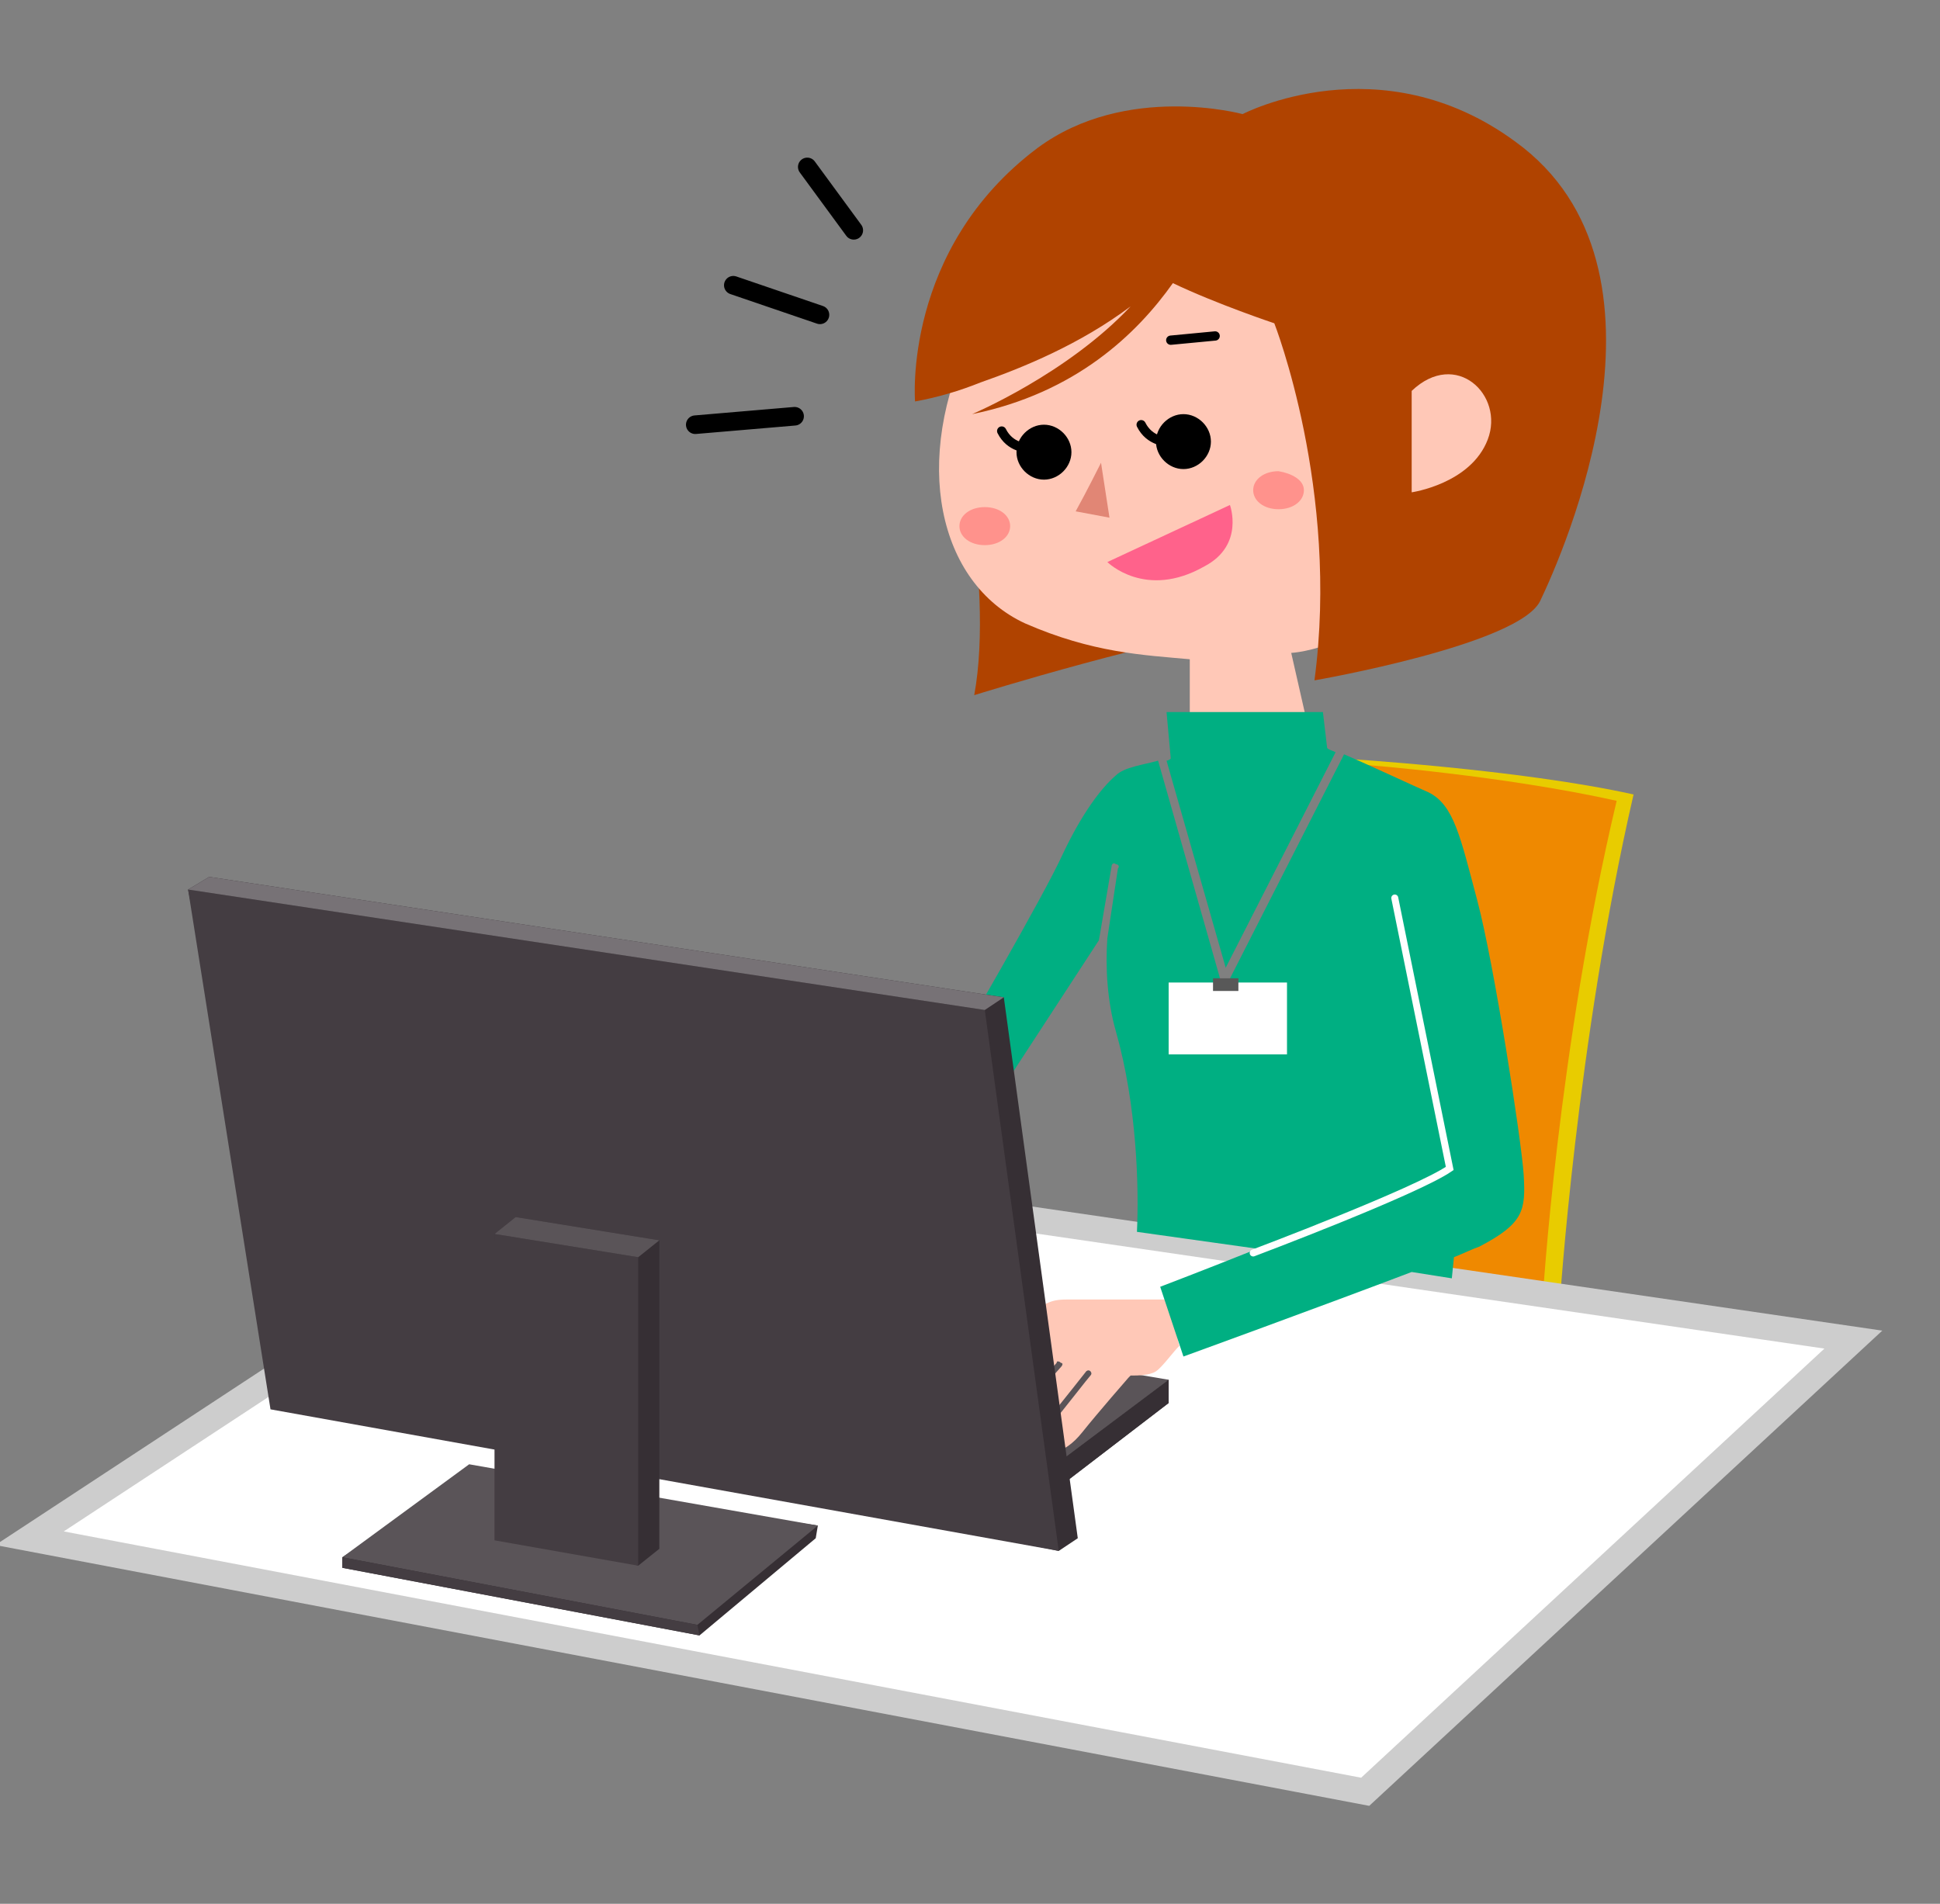 <?xml version="1.0" encoding="utf-8"?>
<!-- Generator: Adobe Illustrator 25.4.1, SVG Export Plug-In . SVG Version: 6.00 Build 0)  -->
<svg version="1.1" id="レイヤー_1" xmlns="http://www.w3.org/2000/svg" xmlns:xlink="http://www.w3.org/1999/xlink" x="0px"
	 y="0px" width="91.8px" height="90.1px" viewBox="0 0 91.8 90.1" style="enable-background:new 0 0 91.8 90.1;"
	 xml:space="preserve">
<rect x="0" y="0" width="91.8" height="90.1" fill="#808080" stroke="none"/>
<style type="text/css">
	.st0{fill:#E8CC00;}
	.st1{fill:#EF8900;}
	.st2{fill:#B04300;}
	.st3{fill:#FFC8B7;}
	.st4{fill:#E18675;}
	.st5{fill:#FF628B;}
	.st6{fill:#741C00;}
	.st7{fill:none;stroke:#000000;stroke-width:0.44;stroke-linecap:round;stroke-miterlimit:10;}
	.st8{fill:#FFFFFF;stroke:#CDCDCD;stroke-width:1.237;stroke-miterlimit:10;}
	.st9{fill:#443D42;}
	.st10{fill:#362F34;}
	.st11{fill:#5A5458;}
	.st12{fill:none;stroke:#000000;stroke-width:0.88;stroke-linecap:round;stroke-miterlimit:10;}
	.st13{fill:#00AF82;}
	.st14{fill:#FFFFFF;}
	.st15{fill:#585858;}
	.st16{fill:#777276;}
	.st17{fill:none;stroke:#FFFFFF;stroke-width:0.33;stroke-linecap:round;stroke-miterlimit:10;}
	.st18{fill:#FF928C;}
</style>
<g>
	<g>
		<path class="st0" d="M69.3,61.8l4.5,0c0,0,0.8-12.5,3.5-24.2c-5.4-1.2-13.8-1.7-13.8-1.7l-3.7,18.7V64L69.3,61.8z"/>
		<path class="st1" d="M68.4,62.1l4.6-0.6c0,0,0.7-11.8,3.5-23.6c-5.4-1.2-11.9-1.7-11.9-1.7l-5.5,18.6v9.5L68.4,62.1z"/>
		<path class="st2" d="M45,18.7c0,0,2.1,8.8,1.1,14.2c0,0,9.3-2.9,13.6-3.3c2-0.2-11.9-7.8-12.3-11"/>
		<path class="st3" d="M70,20.1c-1.3-0.9-2.4,0.3-2.4,0.3l0,0c-0.1-4.7-1.9-10-7.6-10.9c-9.7-1.5-12.4,3.1-14,6.4
			c-2.9,5.9-1.6,11.7,2.5,13.6c3.2,1.4,5.6,1.5,7.8,1.7v3.9L55.4,36l1.5,3.5l4-0.6l1.7-3l-0.5-0.6l-1-4.4c0,0,4-0.2,5.6-4.2
			c0.2-0.6,0.5-1.4,0.6-2.2l0,0c0,0,1.3,0,2.4-0.8C70.5,23,71.3,21,70,20.1z"/>
		<path class="st4" d="M52.1,21.9c0,0-0.7,1.4-1.2,2.3l1.6,0.3L52.1,21.9z"/>
		<path class="st5" d="M52.4,26.6c0,0,1.8,1.8,4.6,0.2c1.9-1,1.2-2.9,1.2-2.9L52.4,26.6z"/>
		<path d="M57.3,20.9c0,0.7-0.6,1.3-1.3,1.3c-0.7,0-1.3-0.6-1.3-1.3c0-0.7,0.6-1.3,1.3-1.3C56.7,19.6,57.3,20.2,57.3,20.9z"/>
		<path d="M50.7,21.4c0,0.7-0.6,1.3-1.3,1.3c-0.7,0-1.3-0.6-1.3-1.3c0-0.7,0.6-1.3,1.3-1.3C50.1,20.1,50.7,20.7,50.7,21.4z"/>
		<path class="st6" d="M57.3,10.1c0,0,3.7,7.1,10.3,10c0,0,2-7.8-6.1-10.8l-2.9-1.4L57.3,10.1z"/>
		<line class="st7" x1="55.4" y1="16.1" x2="57.5" y2="15.9"/>
		<path class="st6" d="M64.3,17c0,0,2.7,2.9,0,12.7c0,0,3.4-6.4,2.6-12.7"/>
		<path class="st7" d="M55.2,20.9c0,0-0.8,0-1.2-0.8"/>
		<path class="st7" d="M48.6,21.2c0,0-0.8,0-1.2-0.8"/>
		<polygon class="st8" points="87.7,63.4 64.6,84.8 1.4,72.8 28.8,54.8 		"/>
		<polygon class="st9" points="49.3,71 55.3,66.4 55.3,65.3 47.6,65.2 18.5,64 18.6,65.2 		"/>
		<polygon class="st10" points="49.3,71 49.3,69.8 55.3,65.3 55.3,66.4 		"/>
		<polygon class="st11" points="49.3,69.8 55.3,65.3 25.1,60.2 18.5,64 		"/>
		<path class="st3" d="M54.7,64.9c-0.3,0.2-0.9,0.2-1.1,0.2l-0.1,0l-0.1,0.1c0,0-1.4,1.6-2.2,2.6c-0.4,0.5-0.9,0.9-1.4,0.9
			c-0.2,0-0.3,0-0.4-0.1c-0.3-0.2,0.1-0.7,0.2-0.9c0,0,0,0,0-0.1l0,0l0,0c0.9-1.1,1.9-2.4,2-2.5c0.1-0.1,0-0.2,0-0.2
			c-0.1-0.1-0.2,0-0.2,0c0,0-1.1,1.4-2,2.5c0,0,0,0.1-0.1,0.1c-0.4,0.5-0.8,0.9-0.9,1.1c-0.4,0.5-1,0.4-1.2,0.3v-0.8l3-3.4
			c0.1-0.1,0.1-0.2,0-0.2c-0.1-0.1-0.2-0.1-0.2,0l-2.9,3.3v-2c0,0,0,0,0,0l1.4-1.5c0.1-0.1,0.1-0.2,0-0.2c-0.1-0.1-0.2-0.1-0.2,0
			L47,65.5l-0.1-1.4c0.6-0.6,2.2-2.2,2.6-2.4c0.4-0.2,0.7-0.2,1.2-0.2c0.1,0,0.2,0,0.3,0c0.5,0,3.6,0,4.3,0l0.5,2.2
			C55.5,64,55,64.7,54.7,64.9z"/>
		<line class="st12" x1="38.2" y1="7.9" x2="40.4" y2="10.9"/>
		<line class="st12" x1="38.8" y1="14.9" x2="34.7" y2="13.5"/>
		<line class="st12" x1="32.9" y1="20.1" x2="37.6" y2="19.7"/>
		<path class="st2" d="M71.7,6.7C65.3,2,58.8,5.4,58.8,5.4S53.3,3.9,49.1,7c-6.4,4.8-5.8,12-5.8,12c1.1-0.2,2.1-0.5,3.1-0.9
			c2-0.7,4.7-1.8,7.1-3.6c-3,3.2-7.5,5.1-7.5,5.1c4.9-1,7.8-3.8,9.5-6.2c2.1,1,4.8,1.9,4.8,1.9s3.1,7.9,1.9,16.9
			c0,0,9.8-1.7,10.7-3.8C73.9,26.3,80,12.7,71.7,6.7z"/>
		<path class="st3" d="M66.8,18.5v4.8c0,0,2.8-0.4,3.6-2.5C71.2,18.7,68.9,16.5,66.8,18.5z"/>
		<g>
			<path class="st13" d="M55.2,36l2.8,9.8l5.2-10.2c-0.2-0.1-0.3-0.1-0.4-0.2l-0.2-1.7h-7.4l0.2,2.2C55.3,36,55.2,36,55.2,36z"/>
			<path class="st13" d="M72.1,55.6c-0.1-1.6-1.4-10-2.2-13c-0.8-3-1.1-4.5-2.3-5.1c-0.7-0.3-2.6-1.2-4-1.8l-5.7,11.2l-3.1-10.9
				c-0.7,0.2-1.6,0.3-2,0.7c-0.7,0.6-1.6,1.8-2.5,3.7c-0.9,2-5.1,9.2-5.1,9.2l0.8,4.1l6-9.2l0.6-3.5c0-0.1,0.1-0.2,0.2-0.1
				c0.1,0,0.2,0.1,0.1,0.2l-0.5,3.3c-0.1,1.4,0,3,0.4,4.4c1,3.5,1.1,7.4,1,9.5l5.7,0.8c-2.5,1-4.6,1.8-4.6,1.8l1.1,3.3
				c0,0,6.6-2.4,10.8-4l1.9,0.3l0.1-1c0.5-0.2,0.9-0.4,1.2-0.5C72.1,57.9,72.2,57.3,72.1,55.6z"/>
		</g>
		<rect x="55.3" y="46.5" class="st14" width="5.6" height="3.4"/>
		<rect x="57.4" y="46.3" class="st15" width="1.2" height="0.6"/>
		<g>
			<polygon class="st10" points="38.6,72.8 38.7,72.2 22.2,69.8 16.2,73.7 16.2,74.2 33.1,77.4 			"/>
			<polygon class="st11" points="38.7,72.2 22.2,69.3 16.2,73.7 33,76.9 			"/>
			<g>
				<polygon class="st10" points="51,72.8 47.5,47.2 9.9,41.5 8.9,42.1 13.7,66 50.1,73.4 				"/>
				<polygon class="st9" points="50.1,73.4 46.6,47.8 8.9,42.1 12.8,66.7 				"/>
			</g>
			<polygon class="st10" points="31.2,73.3 30.2,74.1 24.4,72.1 23.4,58.4 24.4,57.6 31.2,58.7 			"/>
			<polygon class="st9" points="30.2,74.1 23.4,72.9 23.4,58.4 30.2,59.5 			"/>
			<polygon class="st16" points="46.6,47.8 47.5,47.2 9.9,41.5 8.9,42.1 			"/>
			<polygon class="st11" points="30.2,59.5 31.2,58.7 24.4,57.6 23.4,58.4 			"/>
			<polygon class="st9" points="33.1,77.4 33,76.9 16.2,73.7 16.2,74.2 			"/>
		</g>
		<path class="st17" d="M66,42.5l2.6,12.8c-1.6,1.1-9.3,4-9.3,4"/>
	</g>
	<path class="st18" d="M47.8,24.9c0,0.5-0.5,0.9-1.2,0.9c-0.7,0-1.2-0.4-1.2-0.9c0-0.5,0.5-0.9,1.2-0.9C47.3,24,47.8,24.4,47.8,24.9
		z"/>
	<path class="st18" d="M61.7,23.2c0,0.5-0.5,0.9-1.2,0.9c-0.7,0-1.2-0.4-1.2-0.9c0-0.5,0.5-0.9,1.2-0.9
		C61.1,22.4,61.7,22.7,61.7,23.2z"/>
</g>
</svg>
